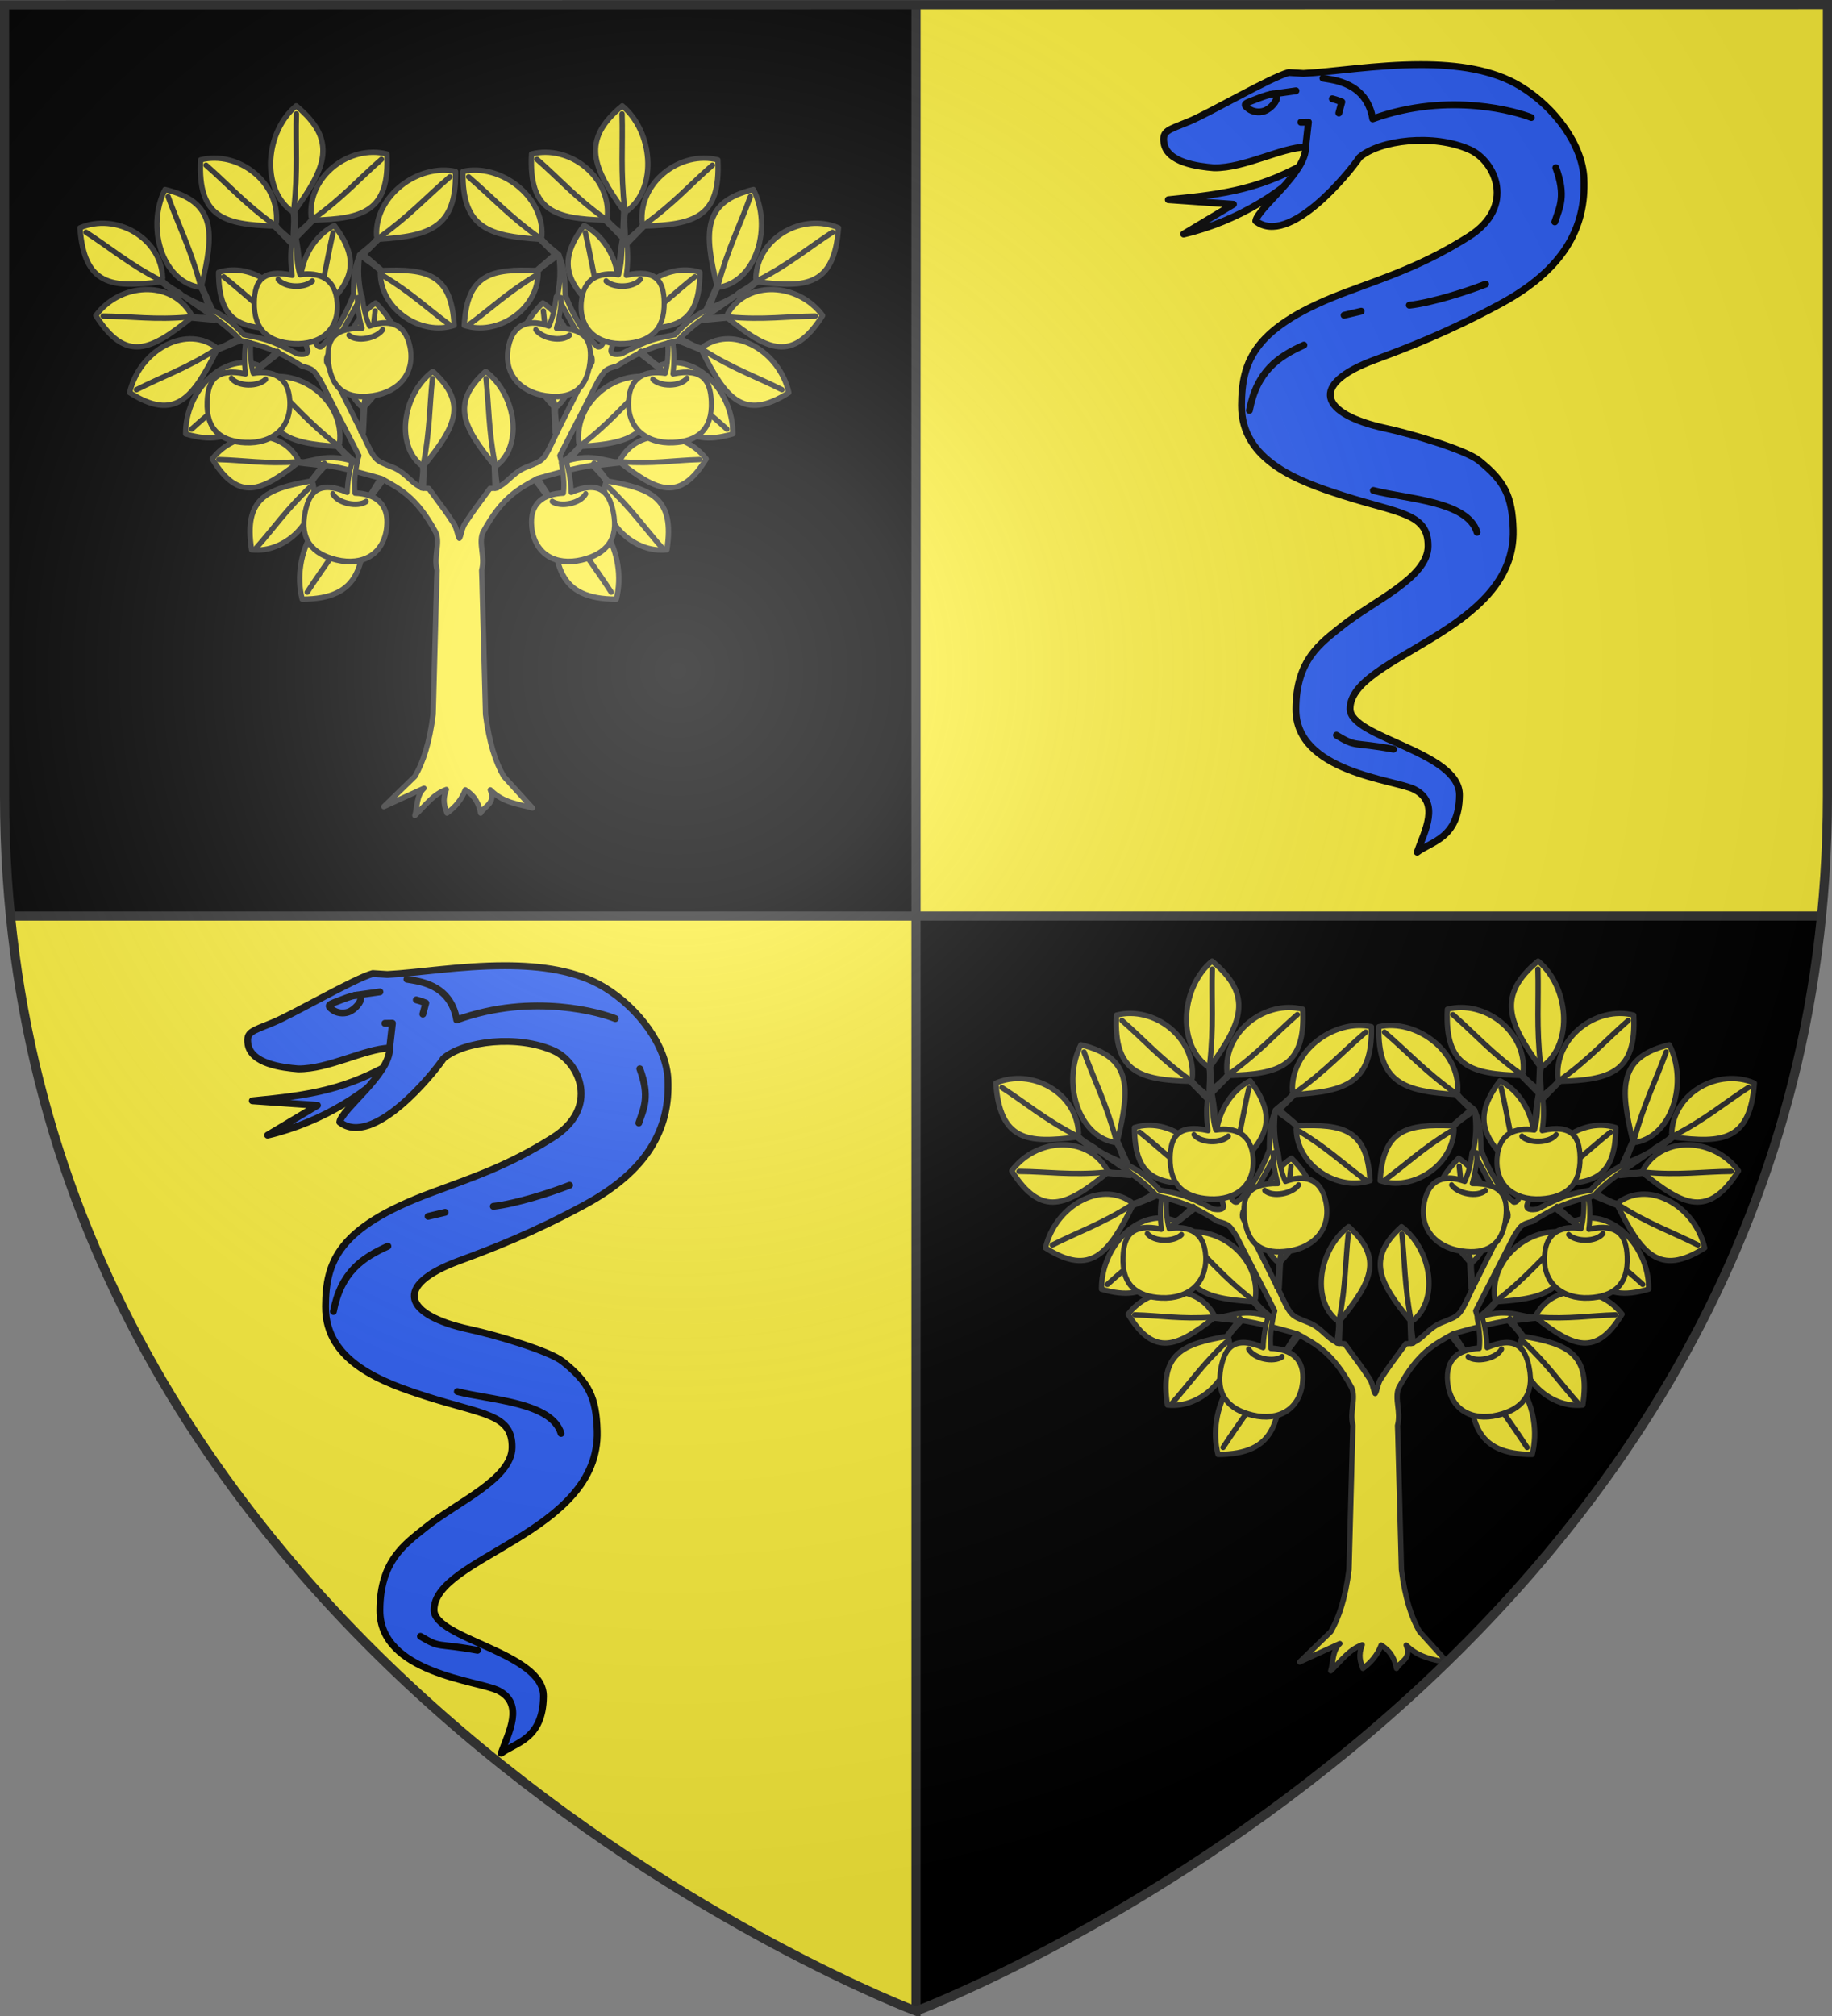 <?xml version="1.0" encoding="UTF-8" standalone="no"?><svg height="660" width="600" xmlns="http://www.w3.org/2000/svg" xmlns:xlink="http://www.w3.org/1999/xlink"><rect width="100%" height="100%" fill="#808080" stroke="none"/><radialGradient id="a" cx="221.445" cy="226.331" gradientTransform="matrix(1.353 0 0 1.349 -77.629 -85.747)" gradientUnits="userSpaceOnUse" r="300"><stop offset="0" stop-color="#fff" stop-opacity=".314"/><stop offset=".19" stop-color="#fff" stop-opacity=".251"/><stop offset=".6" stop-color="#6b6b6b" stop-opacity=".125"/><stop offset="1" stop-opacity=".125"/></radialGradient><g fill-rule="evenodd"><path d="m300 300 0 358.5s-270.993-102.054-296.563-358.5zm298.5-298.5v259.246c0 13.518-.669 26.504-1.937 39.254h-296.563v-298.5z" fill="#fcef3c"/><path d="m1.5 1.5v259.246c0 13.518.669 26.504 1.937 39.254h296.563v-298.5zm298.5 298.5v358.396s270.894-101.996 296.553-358.396z"/></g><g><path d="m3 299.896h592.713m-295.713 358.5v-657" fill="none" stroke="#313131" stroke-width="3"/><g id="b" fill="#fcef3c" stroke="#313131" stroke-linecap="round" stroke-linejoin="round" stroke-width="2.807" transform="matrix(.624 0 0 .623 -457.709 13.265)"><path d="m888.101 100.439.155 34.314 6.416 26.98c1.402 3.384-2.119 3.508-5.295 2.856-14.787-7.874-18.474-8.072-27.907-9.958-12.491-14.107-21.405-14.018-31.965-20.611 10.5 7.736 22.675 14.764 30.303 23.661 11.751 2.727 19.044 5.035 32.158 13.432 6.251 1.598 6.178 2.271 9.702 7.604l20.176 39.409-1.044 3.59c-15.166-5.187-20.771-.964-30.96.193 14.124.033 28.981 4.024 43.909 8.299 8.978 5.133 18.257 9.167 28.564 28.408 2.326 5.92-1.345 12.549.618 19.762-.175 3.726-.258 7.287-.348 10.537l-1.739 65.192c-1.826 14.611-5.192 25.123-9.547 32.577l-16.355 15.924 21.112-9.672c-4.164 3.977-3.409 10.082-4.789 14.338 6.54-6.42 9.671-11.094 16.506-13.681-2.212 5.689-.889 9.025.351 12.417 4.294-3.131 7.667-7.066 9.601-12.258 5.673 3.623 7.136 7.901 8.064 12.262 2.051-3.835 7.996-5.01 5.071-12.244 7.153 7.127 14.692 7.315 22.118 9.527l-15.064-16.613c-4.355-7.454-7.721-17.965-9.547-32.577l-1.739-65.192c-.09-3.25-.134-6.811-.309-10.537 1.963-7.213-1.746-13.842.58-19.762 10.307-19.241 19.585-23.275 28.564-28.408 14.927-4.275 29.785-8.265 43.908-8.299-10.189-1.157-15.794-5.38-30.96-.193l-1.044-3.59 20.176-39.409c3.524-5.333 3.45-6.006 9.702-7.604 13.115-8.397 20.407-10.705 32.158-13.432 7.628-8.897 19.803-15.924 30.303-23.661-10.56 6.593-19.474 6.504-31.965 20.611-9.433 1.886-13.12 2.084-27.907 9.958-3.176.652-6.697.528-5.295-2.856l6.416-26.98.155-34.314c-4.196 16.111-1.47 33.703-10.32 46.163l-.039 10.769c-1.13 2.871-2.297 3.912-3.517 3.59-7.303-6.116-13.614-18.004-17.084-27.482-.065-9.167-.399-13.097-3.285-20.804.956 8.626.77 13.696-.85 21.885l14.108 25.706c2.72 4.359 4.602 5.068 4.097 8.762l-18.785 37.71c-6.662 14.343-6.327 13.689-15.074 17.215-9.198 3.274-11.649 11.729-19.674 11.425-8.219 11.342-7.575 9.992-13.489 18.99-1.639 3.354-1.622 5.754-2.59 7.218-.968-1.464-.951-3.864-2.59-7.218-5.914-8.998-5.271-7.649-13.49-18.99-8.024.304-10.476-8.151-19.674-11.425-8.747-3.526-8.412-2.871-15.074-17.215l-18.785-37.71c-.505-3.694 1.377-4.402 4.097-8.762l14.108-25.706c-1.621-8.189-1.922-13.259-.966-21.885-2.886 7.707-3.105 11.637-3.169 20.804-3.47 9.478-9.781 21.366-17.084 27.482-1.22.322-2.388-.719-3.517-3.59l-.039-10.769c-8.85-12.461-6.124-30.052-10.32-46.163z" style="fill:#fcef3c;fill-rule:evenodd;stroke:#313131;stroke-width:2.807;stroke-linecap:round;stroke-linejoin:round"/><g id="c" stroke-width="2.807"><path d="m971.898 149.702c-1.466-27.357-14.494-29.705-37.853-28.838l-8.965-7.724-.488 1.147c.867 1.091 10.329 6.455 8.542 8.326.46 19.181 21.686 32.786 38.764 27.089zm.693-80.916c.619 29.91-13.866 33.941-40.26 35.649l-9.461 9.415-.645-1.192c.886-1.285 11.103-8.19 8.934-10.022-1.074-20.907 21.714-38.107 41.432-33.851zm-41.928 69.1c20.295 20.672 12.381 34.083-5.777 54.538l-.669 13.549-1.263-.371c-.205-1.553 2.682-13.882-.118-13.593-14.654-13.982-9.409-42.749 7.827-54.123zm5.917-78.272c1.545 30.391-12.611 33.98-38.581 34.798l-9.034 9.231-.674-1.233c.834-1.274 10.692-7.931 8.495-9.865-1.712-21.265 20.219-37.938 39.793-32.931zm-47.612-25.294c21.975 18.221 15.354 32.561-.775 55.161l.566 13.612-1.284-.22c-.344-1.527 1.397-14.185-1.35-13.562-15.782-12.214-13.196-41.572 2.843-54.991zm-50.169 28.385c-1.545 30.391 12.611 33.98 38.581 34.798l9.034 9.231.674-1.233c-.834-1.274-10.692-7.931-8.495-9.865 1.712-21.265-20.219-37.938-39.793-32.931zm70.201 34.506c15.887 21.074 7.528 32.204-10.613 48.445l-1.958 12.128-1.081-.487c-.025-1.424 3.774-12.185 1.265-12.262-11.566-14.365-4.022-39.654 12.386-47.824zm-60.758 24.58c.038 27.474 12.89 30.038 36.195 29.542l8.526 7.894.546-1.143c-.806-1.109-9.95-6.643-8.073-8.491.538-19.254-19.891-33.245-37.193-27.802zm112.422 52.08c18.62 16.81 11.641 29.466-4.508 49.275l-.427 12.178-1.146-.227c-.205-1.373 2.243-12.643-.285-12.152-13.433-11.293-9.067-37.466 6.367-49.073zm-87.527 3.307c-2.606 30.318 11.416 34.399 37.342 36.121l8.706 9.54.716-1.208c-.788-1.302-10.408-8.298-8.145-10.155 2.454-21.192-18.881-38.619-38.618-34.298zm-52.998-98.888c26.766 6.461 25.846 22.52 19.163 50.441l5.425 12.1-1.26.39c-.866-1.229-3.827-13.521-6.128-11.695-18.908-3.848-27.109-31.692-17.201-51.236zm-44.652 20.14c2.178 30.36 16.626 31.677 42.427 28.378l10.066 7.718.516-1.328c-.98-1.13-11.548-6.167-9.611-8.431-.9-21.343-24.638-34.395-43.399-26.336zm8.323 46.1c15.815 24.979 28.985 18.225 49.912 1.294l12.294 1.156-.16-1.427c-1.371-.439-12.872.99-12.225-2.02-10.569-17.905-37.199-16.193-49.821.997zm17.742 40.502c23.848 15.222 33.211 2.926 45.728-22.232l11.582-4.717-.688-1.218c-1.409.245-11.288 6.933-11.849 3.902-16.399-11.271-39.882 2.768-44.773 24.265zm29.404 21.695c26.586 7.855 32.762-6.711 38.984-34.607l10.087-7.883-.949-.979c-1.304.641-9.287 9.939-10.535 7.172-18.469-6.178-37.877 14.127-37.587 36.296zm13.966 13.155c13.878 22.753 25.824 16.905 44.895 2.034l11.046 1.254-.124-1.287c-1.227-.419-11.597.667-10.972-2.03-9.257-16.296-33.245-15.22-44.846.029zm47.172 73.684c30.569-.053 33.422-17.657 32.87-49.581l8.783-11.679-1.272-.748c-1.234 1.105-7.391 13.63-9.448 11.059-21.423-.737-36.99 27.247-30.934 50.949zm-26.537-25.961c-4.262-27.064 7.993-32.065 31.022-36.067l7.161-9.417.716 1.021c-.621 1.247-8.759 8.459-6.622 9.918 3.543 18.858-14.386 36.572-32.277 34.545z" style="fill:#fcef3c;fill-rule:evenodd;stroke:#313131;stroke-width:2.807;stroke-linecap:round;stroke-linejoin:round"/><path d="m934.76 123.717c14.786 8.964 23.399 17.353 34.762 25.712m-36.948-45.868c15.917-11.424 24.927-21.522 37.036-31.899m-45.127 119.968c4.055-19.676 3.942-33.378 5.909-49.539m-32.181-48.558c15.337-11.046 23.905-20.986 35.52-31.102m-46.009 26.306c2.232-20.136.877-33.808 1.359-50.184m-11.912 58.071c-15.337-11.046-23.905-20.986-35.52-31.102m56.463 79.371c5.574-17.24 6.855-29.6 10.225-43.925m-24.13 49.583c-14.258-9.231-22.399-17.786-33.279-26.356m104.854 98.274c3.409-17.941 3.127-30.191 4.693-44.813m-50.176 34.758c-14.941-11.574-23.157-21.806-34.411-32.321m-37.286-51.821c-5.204-19.307-11.376-31.099-16.833-46.189m-4.17 43.889c-16.526-8.52-26.218-17.013-38.947-25.2m54.411 44.505c-18.279 1.68-30.603-.349-45.428-.455m58.838 17.792c-15.927 10.094-27.869 14.034-41.345 20.89m63.988-11.331c-13.029 14.324-23.645 21.559-35.063 32.051m55.178 17.189c-16.472 1.193-27.533-.848-40.872-1.201m75.734 24.093c-10.271 19.531-19.79 30.683-29.325 45.587m1.706-55.412c-12.596 11.838-19.275 21.832-28.649 32.367" style="fill:#fcef3c;fill-rule:evenodd;stroke:#313131;stroke-width:2.807;stroke-linecap:round;stroke-linejoin:round"/><use fill="#fcef3c" height="660" stroke="#313131" stroke-linecap="round" stroke-linejoin="round" stroke-width="2.807" transform="matrix(.985 -.193 .157 .985 -76.95 118.13)" width="600" xlink:href="#d"/><g id="d" fill="#fcef3c" stroke="#313131" stroke-linecap="round" stroke-linejoin="round" stroke-width="1.671" transform="matrix(1.57 .307 -.277 1.743 1683.669 -140.639)"><path d="m-437.246 284.746c-.401 2.964-.456 5.998 0 9.134-9.771-1.868-12.336 1.978-12.632 8.162-.402 8.416 4.533 11.924 12.632 12.243 8.89.35 15.066-4.412 14.575-12.437-.445-7.27-5.689-9.056-12.043-8.17-.889-2.977-.974-5.954-.842-8.931z" fill="#fcef3c" stroke="#313131" stroke-linecap="round" stroke-linejoin="round" stroke-width="1.671"/><path d="m-441.878 295.188c2.239 2.547 8.807 2.53 11.258.322" fill="#fcef3c" stroke="#313131" stroke-linecap="round" stroke-linejoin="round" stroke-width="1.671"/></g><use fill="#fcef3c" height="660" stroke="#313131" stroke-linecap="round" stroke-linejoin="round" stroke-width="2.807" transform="matrix(.94 -.379 .308 .94 -10.424 275.116)" width="600" xlink:href="#d"/><use height="100%" stroke-width="2.807" transform="matrix(.984 -.18 .18 .984 -57.02 54.62)" width="100%" xlink:href="#d"/></g><use height="100%" stroke-width="2.807" transform="matrix(-1 0 0 1 1949.076 0)" width="100%" xlink:href="#c"/></g><g id="e" stroke="#000" stroke-linecap="round" stroke-linejoin="round" stroke-width="2.127" transform="matrix(1.058 0 0 1.058 -18.078 -33.177)"><path d="m95.19 371.979 20.165 1.409-15.428 9.224c17.21-4.049 32.207-13.829 40.388-23.43-15.928 9.466-27.128 11.04-45.125 12.797z" style="fill:#2b5df2;fill-rule:evenodd;stroke:#000;stroke-width:2.127;stroke-linecap:round;stroke-linejoin:round"/><path d="m173.334 330.186c-13.796.003-27.504 2.295-36.316 2.711-1.735-.107-3.281-.222-4.555-.281-5.769 1.584-24.48 12.539-30.949 15.195-6.433 2.641-8.249 2.82-7.67 6.607.934 6.114 10.635 7.29 15.525 7.688 9.479.096 20.699-6.257 28.334-6.424.233 8.017-14.986 19.039-15.432 22.891 10.289 8.021 28.91-14.896 32.109-19.688 6.308-5.423 22.975-7.388 34.135-2.381 7.882 3.536 14.408 17.604-.371 26.912-13.688 8.621-24.202 12.093-37.512 17.027-29.105 10.79-32.697 21.491-32.777 35.18-.101 17.269 18.062 23.643 31.268 27.873 17.57 5.627 26.598 5.446 26.48 15.756-.112 9.808-17.118 16.997-26.643 24.66-6.543 5.264-14.205 10.362-14.27 25.678-.083 19.645 30.66 21.799 36.682 24.891 8.082 4.149 3.16 12.921.861 19.395 4.329-3.348 12.92-4.216 13.088-17.586.17-13.545-33.868-17.738-33.865-26.77.006-16.425 51.376-23.619 50.496-55.375-.287-10.371-2.561-14.985-10.619-21.453-4.027-3.233-20.321-8.114-28.928-9.982-20.15-4.374-23.968-13.542-3.238-21.191 10.378-3.83 23.026-8.724 38.979-17.379 19.218-10.426 26.386-23.32 25.717-38.674-.457-10.487-8.988-22.04-19.615-28.539-8.586-5.251-19.764-6.743-30.914-6.74z" style="fill:#2b5df2;fill-rule:evenodd;stroke:#000;stroke-width:2.127;stroke-linecap:round;stroke-linejoin:round"/><path d="m128.718 340.211c.259 1.094-1.756 3.59-3.788 4.305-1.74.612-3.644.234-4.877-.68-2.112-1.567-1.005-1.66 2.672-3.096 5.126-2.002 5.733-1.623 5.993-.528z" fill="none" stroke="#000" stroke-linecap="round" stroke-linejoin="round" stroke-width="2.127"/><path d="m137.703 355.681.869-7.707-2.341.037m9.727-7.263c1.308.321 2.947.979 2.947.979l-.923 3.436m6.91 61.334-5.281 1.243m20.19-3.106c7.116-.791 18.25-4.387 23.607-6.523m21.743-36.034c3.226 8.714 1.203 12.179-.311 16.774m-77.67 38.126c-7.93 3.572-14.529 8.051-16.874 20.208m26.949 100.497c6.445 3.866 4.723 1.965 17.662 4.329m-6.237-80.058c9.998 2.652 29.18 3.212 32.09 12.952m-47.707-140.533c3.098.581 13.486 1.224 15.409 12.594 23.84-8.631 45.126-2.038 49.102-.408m-80.55-7.198 7.695-1.082" fill="none" stroke="#000" stroke-linecap="round" stroke-linejoin="round" stroke-width="2.127"/></g><use height="100%" transform="translate(300 -295)" width="100%" xlink:href="#e"/><use height="100%" transform="translate(299.956 280)" width="100%" xlink:href="#b"/></g><path d="m300 658.5s298.5-112.32 298.5-397.772c0-285.452 0-258.552 0-258.552h-597v258.552c0 285.452 298.5 397.772 298.5 397.772z" fill="url(#a)" fill-rule="evenodd"/><path d="m300 658.397s-298.5-112.303-298.5-397.709v-259.13l597-.059v259.188c0 285.407-298.5 397.709-298.5 397.709z" fill="none" stroke="#313131" stroke-width="3"/></svg>